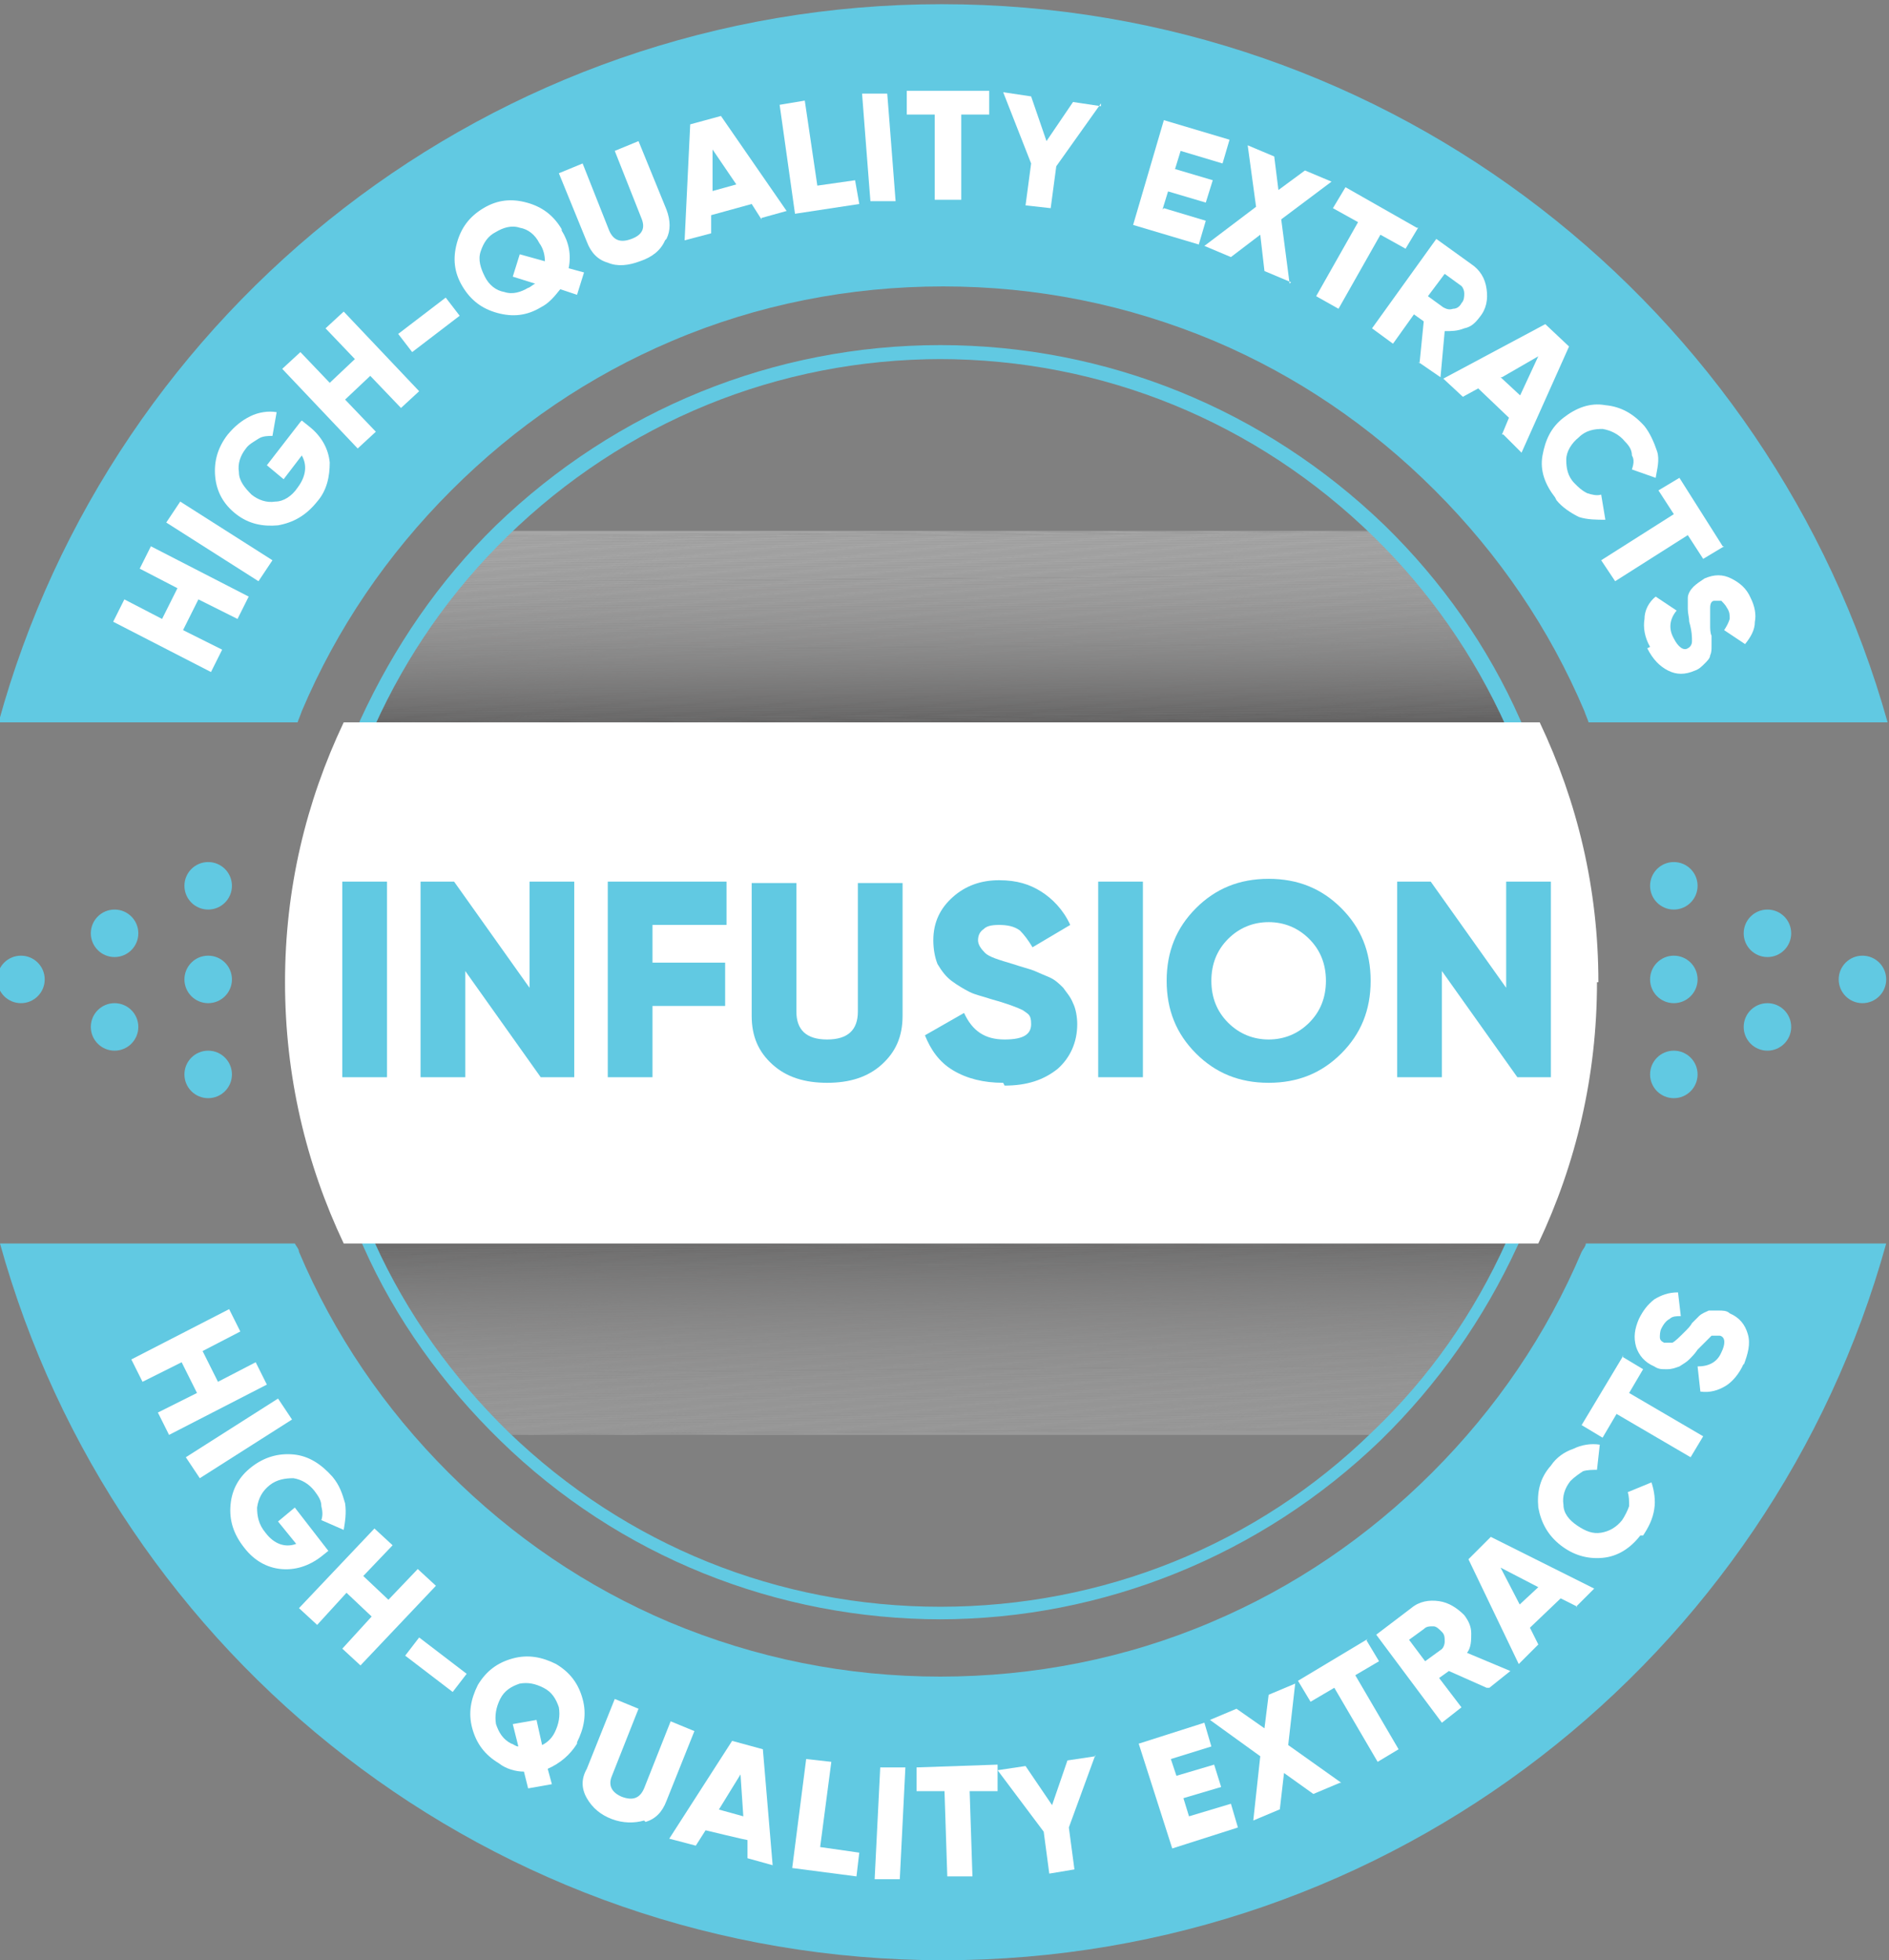 <svg xmlns="http://www.w3.org/2000/svg" xmlns:xlink="http://www.w3.org/1999/xlink" viewBox="0 0 135.2 140.3"><rect x="0" y="0" width="135.2" height="140.3" fill="#808080" stroke="none"/><defs><style>      .st0 {        fill: #363434;      }      .st1 {        fill: #afaeae;      }      .st2 {        fill: #716f6f;      }      .st3 {        fill: #706e6e;      }      .st4 {        fill: #d5d4d4;      }      .st5 {        fill: #dcdbdb;      }      .st6 {        fill: #9e9d9d;      }      .st7 {        fill: #e4e3e3;      }      .st8 {        fill: #b3b2b2;      }      .st9 {        fill: #545252;      }      .st10 {        fill: #c7c6c6;      }      .st11 {        fill: #dedddd;      }      .st12 {        fill: #221f1f;      }      .st13 {        fill: #2f2c2c;      }      .st14 {        fill: #dfdede;      }      .st15 {        fill: #595757;      }      .st16 {        fill: #bfbebe;      }      .st17 {        fill: #2a2727;      }      .st18 {        fill: #dad9d9;      }      .st19 {        fill: #cccbcb;      }      .st20 {        fill: #fcfcfc;      }      .st21 {        fill: #e1e0e0;      }      .st22 {        fill: #454242;      }      .st23 {        fill: #807e7e;      }      .st24 {        fill: #2b2929;      }      .st25 {        fill: #f6f6f6;      }      .st26 {        fill: #b1b0b0;      }      .st27 {        fill: #f3f2f2;      }      .st28 {        fill: #4f4d4d;      }      .st29 {        fill: #a3a2a2;      }      .st30 {        fill: #777575;      }      .st31 {        fill: #353232;      }      .st32 {        fill: #b7b6b6;      }      .st33 {        fill: #cac9c9;      }      .st34 {        fill: #bdbcbc;      }      .st35 {        fill: #696767;      }      .st36 {        fill: #fff;      }      .st37 {        fill: #a09e9e;      }      .st38 {        fill: #d6d5d5;      }      .st39 {        fill: #f0f0f0;      }      .st40 {        fill: #edecec;      }      .st41 {        fill: #919090;      }      .st42 {        fill: #aaa8a8;      }      .st43 {        fill: #7c7a7a;      }      .st44 {        fill: #383636;      }      .st45 {        fill: #8e8d8d;      }      .st46 {        fill: #e9e9e9;      }      .st47 {        opacity: .2;      }      .st47, .st48 {        mix-blend-mode: multiply;      }      .st49 {        fill: #7f7d7d;      }      .st50 {        fill: #a6a5a5;      }      .st51 {        fill: #535050;      }      .st52 {        fill: #d0cfcf;      }      .st53 {        fill: #4a4848;      }      .st54 {        fill: none;      }      .st55 {        fill: #b2b1b1;      }      .st56 {        fill: #cecdcd;      }      .st57 {        fill: #c4c3c3;      }      .st58 {        fill: #3e3b3b;      }      .st59 {        fill: #e2e2e2;      }      .st60 {        fill: #eae9e9;      }      .st61 {        fill: #e5e5e5;      }      .st62 {        fill: #61c9e2;      }      .st63 {        fill: #666464;      }      .st64 {        fill: #fbfbfb;      }      .st65 {        fill: #a8a7a7;      }      .st66 {        fill: #e0e0e0;      }      .st67 {        fill: #5e5c5c;      }      .st68 {        fill: #f9f9f9;      }      .st69 {        fill: #413f3f;      }      .st70 {        clip-path: url(#clippath-1);      }      .st71 {        fill: #f2f2f2;      }      .st72 {        fill: #5b5959;      }      .st73 {        fill: #929191;      }      .st74 {        fill: #c6c5c5;      }      .st75 {        fill: #3c3939;      }      .st76 {        fill: #a7a6a6;      }      .st77 {        fill: #999898;      }      .st78 {        fill: #434040;      }      .st79 {        fill: #e3e3e3;      }      .st80 {        fill: #514e4e;      }      .st81 {        fill: #bab9b9;      }      .st82 {        isolation: isolate;      }      .st83 {        fill: #d8d8d8;      }      .st84 {        fill: #636161;      }      .st85 {        fill: #737171;      }      .st86 {        fill: #cfcece;      }      .st87 {        fill: #c0bfbf;      }      .st88 {        fill: #333030;      }      .st89 {        fill: #4c4949;      }      .st90 {        fill: #878686;      }      .st91 {        fill: #f1f1f1;      }      .st92 {        fill: #979595;      }      .st93 {        fill: #a5a3a3;      }      .st94 {        fill: #d3d3d3;      }      .st95 {        fill: #bbbaba;      }      .st96 {        fill: #d1d0d0;      }      .st97 {        fill: #acabab;      }      .st98 {        fill: #797777;      }      .st99 {        fill: #858383;      }      .st100 {        fill: #989696;      }      .st101 {        fill: #3f3d3d;      }      .st102 {        fill: #312e2e;      }      .st103 {        fill: #ddd;      }      .st104 {        fill: #615f5f;      }      .st105 {        fill: #c9c8c8;      }      .st106 {        fill: #9d9c9c;      }      .st107 {        fill: #d7d6d6;      }      .st108 {        fill: #c8c7c7;      }      .st109 {        fill: #2d2a2a;      }      .st110 {        fill: #efefef;      }      .st111 {        fill: #898787;      }      .st112 {        fill: #686666;      }      .st113 {        fill: #dfdfdf;      }      .st114 {        fill: #eee;      }      .st115 {        fill: #868484;      }      .st116 {        fill: #828080;      }      .st117 {        fill: #656363;      }      .st118 {        fill: #cbcaca;      }      .st119 {        fill: #b6b5b5;      }      .st120 {        fill: #585555;      }      .st121 {        fill: #f2f1f1;      }      .st122 {        fill: #b5b4b4;      }      .st123 {        fill: #5d5a5a;      }      .st124 {        fill: #c3c2c2;      }      .st125 {        fill: #b4b3b3;      }      .st126 {        fill: #ebebeb;      }      .st127 {        fill: #f1f0f0;      }      .st128 {        fill: #7d7c7c;      }      .st129 {        fill: #6b6969;      }      .st130 {        fill: #bcbbbb;      }      .st131 {        fill: #f4f4f4;      }      .st132 {        fill: #605e5e;      }      .st133 {        fill: #3a3737;      }      .st134 {        fill: #565454;      }      .st135 {        fill: #747272;      }      .st136 {        fill: #6e6c6c;      }      .st137 {        fill: #bebdbd;      }      .st138 {        fill: #4d4b4b;      }      .st139 {        fill: #f5f5f5;      }      .st140 {        fill: #242121;      }      .st141 {        fill: #aeadad;      }      .st142 {        fill: #908e8e;      }      .st143 {        fill: #cdcccc;      }      .st144 {        fill: #abaaaa;      }      .st145 {        fill: #959494;      }      .st146 {        fill: #dcdcdc;      }      .st147 {        fill: #e6e5e5;      }      .st148 {        fill: #e8e7e7;      }      .st149 {        fill: #474444;      }      .st150 {        fill: #e4e4e4;      }      .st151 {        fill: #6d6b6b;      }      .st152 {        fill: #ececec;      }      .st153 {        fill: #949292;      }      .st154 {        fill: #8a8989;      }      .st155 {        fill: #7a7979;      }      .st156 {        fill: #fefefe;      }      .st157 {        fill: #e7e7e7;      }      .st158 {        fill: #ededed;      }      .st159 {        fill: #d4d4d4;      }      .st160 {        fill: #9c9a9a;      }      .st161 {        fill: #fafafa;      }      .st162 {        fill: #d2d2d2;      }      .st163 {        fill: #484646;      }      .st164 {        fill: #eaeaea;      }      .st165 {        fill: #f8f8f8;      }      .st166 {        fill: #b9b8b8;      }      .st167 {        fill: #262323;      }      .st48 {        opacity: .3;      }      .st168 {        fill: #c2c1c1;      }      .st169 {        fill: #e2e1e1;      }      .st170 {        fill: #ecebeb;      }      .st171 {        fill: #9a9999;      }      .st172 {        fill: #d1d1d1;      }      .st173 {        fill: #adacac;      }      .st174 {        fill: #dbdada;      }      .st175 {        fill: #8d8b8b;      }      .st176 {        clip-path: url(#clippath);      }      .st177 {        fill: #d8d7d7;      }      .st178 {        fill: #c1c0c0;      }      .st179 {        fill: #d9d9d9;      }      .st180 {        fill: #282525;      }      .st181 {        fill: #a2a1a1;      }      .st182 {        fill: #f7f7f7;      }      .st183 {        fill: #767474;      }      .st184 {        fill: #a1a0a0;      }      .st185 {        fill: #8c8a8a;      }      .st186 {        fill: #c5c4c4;      }      .st187 {        fill: #fdfdfd;      }      .st188 {        fill: #f3f3f3;      }      .st189 {        fill: #e8e8e8;      }      .st190 {        fill: #e6e6e6;      }      .st191 {        fill: #838181;      }    </style><clipPath id="clippath"><path class="st54" d="M108.5,89c-2.3,5.2-5.6,9.8-9.6,13.7h-62.7c-4-3.9-7.4-8.5-9.7-13.7h82.1Z"></path></clipPath><clipPath id="clippath-1"><path class="st54" d="M108.5,51.7H26.4c2.3-5.2,5.6-9.8,9.6-13.7h62.9c4,3.9,7.3,8.6,9.6,13.7Z"></path></clipPath></defs><g class="st82"><g id="Layer_1"><circle class="st62" cx="133.3" cy="70.1" r="1.7"></circle><circle class="st62" cx="126.5" cy="66.8" r="1.7"></circle><circle class="st62" cx="126.5" cy="73.5" r="1.7"></circle><circle class="st62" cx="119.8" cy="76.9" r="1.7"></circle><circle class="st62" cx="119.8" cy="70.1" r="1.7"></circle><circle class="st62" cx="119.8" cy="63.4" r="1.7"></circle><circle class="st62" cx="1.5" cy="70.1" r="1.7"></circle><circle class="st62" cx="8.2" cy="73.5" r="1.7"></circle><circle class="st62" cx="8.2" cy="66.8" r="1.7"></circle><circle class="st62" cx="14.9" cy="63.4" r="1.7"></circle><circle class="st62" cx="14.9" cy="70.1" r="1.7"></circle><circle class="st62" cx="14.9" cy="76.9" r="1.7"></circle><g class="st47"><g class="st176"><polygon class="st12" points="64.6 89 26.4 89.3 26.4 89 64.6 89"></polygon><polygon class="st12" points="71.7 89 26.4 89.4 26.4 89.3 64.6 89 71.7 89"></polygon><polygon class="st140" points="78.8 89 26.4 89.5 26.4 89.4 71.7 89 78.8 89"></polygon><polygon class="st167" points="85.9 89 26.4 89.5 26.4 89.5 78.8 89 85.9 89"></polygon><polygon class="st180" points="93.1 89 26.4 89.6 26.4 89.5 85.9 89 93.1 89"></polygon><polygon class="st17" points="100.2 89 26.4 89.6 26.4 89.6 93.1 89 100.2 89"></polygon><polygon class="st24" points="107.3 89 26.4 89.7 26.4 89.6 100.2 89 107.3 89"></polygon><polygon class="st109" points="108.5 89.1 26.4 89.8 26.4 89.7 107.3 89 108.5 89 108.5 89.1"></polygon><polygon class="st13" points="108.5 89.1 26.4 89.8 26.4 89.8 108.5 89.1 108.5 89.1"></polygon><polygon class="st102" points="108.5 89.2 26.4 89.9 26.4 89.8 108.5 89.1 108.5 89.2"></polygon><polygon class="st88" points="108.5 89.2 26.4 89.9 26.4 89.9 108.5 89.2 108.5 89.2"></polygon><polygon class="st31" points="108.5 89.3 26.4 90 26.4 89.9 108.5 89.2 108.5 89.3"></polygon><polygon class="st0" points="108.5 89.4 26.4 90.1 26.4 90 108.5 89.3 108.5 89.4"></polygon><polygon class="st44" points="108.5 89.4 26.4 90.1 26.4 90.1 108.5 89.4 108.5 89.4"></polygon><polygon class="st133" points="108.5 89.5 26.4 90.2 26.4 90.1 108.5 89.4 108.5 89.5"></polygon><polygon class="st75" points="108.5 89.5 26.4 90.2 26.4 90.2 108.5 89.5 108.5 89.5"></polygon><polygon class="st58" points="108.5 89.6 26.4 90.3 26.4 90.2 108.5 89.5 108.5 89.6"></polygon><polygon class="st101" points="108.5 89.7 26.4 90.4 26.4 90.3 108.5 89.6 108.5 89.7"></polygon><polygon class="st69" points="108.5 89.7 26.4 90.4 26.4 90.4 108.5 89.7 108.5 89.7"></polygon><polygon class="st78" points="108.5 89.8 26.4 90.5 26.4 90.4 108.5 89.7 108.5 89.8"></polygon><polygon class="st22" points="108.5 89.8 26.4 90.5 26.4 90.5 108.5 89.8 108.5 89.8"></polygon><polygon class="st149" points="108.5 89.9 26.4 90.6 26.4 90.5 108.5 89.8 108.5 89.9"></polygon><polygon class="st163" points="108.5 90 26.4 90.7 26.4 90.6 108.5 89.9 108.5 90"></polygon><polygon class="st53" points="108.5 90 26.4 90.7 26.4 90.7 108.5 90 108.5 90"></polygon><polygon class="st89" points="108.5 90.1 26.4 90.8 26.4 90.7 108.5 90 108.5 90.1"></polygon><polygon class="st138" points="108.5 90.2 26.4 90.8 26.4 90.8 108.5 90.1 108.5 90.2"></polygon><polygon class="st28" points="108.5 90.2 26.4 90.9 26.4 90.8 108.5 90.2 108.5 90.2"></polygon><polygon class="st80" points="108.5 90.3 26.4 91 26.4 90.9 108.5 90.2 108.5 90.3"></polygon><polygon class="st51" points="108.5 90.3 26.4 91 26.4 91 108.5 90.3 108.5 90.3"></polygon><polygon class="st9" points="108.5 90.4 26.4 91.1 26.4 91 108.5 90.3 108.5 90.4"></polygon><polygon class="st134" points="108.5 90.5 26.4 91.2 26.4 91.1 108.5 90.4 108.5 90.5"></polygon><polygon class="st120" points="108.5 90.5 26.4 91.2 26.4 91.2 108.5 90.5 108.5 90.5"></polygon><polygon class="st15" points="108.5 90.6 26.4 91.3 26.4 91.2 108.5 90.5 108.5 90.6"></polygon><polygon class="st72" points="108.5 90.6 26.4 91.3 26.4 91.3 108.5 90.6 108.5 90.6"></polygon><polygon class="st123" points="108.5 90.7 26.4 91.4 26.4 91.3 108.5 90.6 108.5 90.7"></polygon><polygon class="st67" points="108.5 90.8 26.4 91.5 26.4 91.4 108.5 90.7 108.5 90.8"></polygon><polygon class="st132" points="108.5 90.8 26.4 91.5 26.4 91.5 108.5 90.8 108.5 90.8"></polygon><polygon class="st104" points="108.5 90.9 26.4 91.6 26.4 91.5 108.5 90.8 108.5 90.9"></polygon><polygon class="st84" points="108.5 90.9 26.4 91.6 26.4 91.6 108.5 90.9 108.5 90.9"></polygon><polygon class="st117" points="108.5 91 26.4 91.7 26.4 91.6 108.5 90.9 108.5 91"></polygon><polygon class="st63" points="108.5 91.1 26.4 91.8 26.4 91.7 108.5 91 108.5 91.1"></polygon><polygon class="st112" points="108.5 91.1 26.4 91.8 26.4 91.8 108.5 91.1 108.5 91.1"></polygon><polygon class="st35" points="108.5 91.2 26.4 91.9 26.4 91.8 108.5 91.1 108.5 91.2"></polygon><polygon class="st129" points="108.5 91.2 26.4 91.9 26.4 91.9 108.5 91.2 108.5 91.2"></polygon><polygon class="st151" points="108.5 91.3 26.4 92 26.4 91.9 108.5 91.2 108.5 91.3"></polygon><polygon class="st136" points="108.5 91.4 26.4 92.1 26.4 92 108.5 91.3 108.5 91.4"></polygon><polygon class="st3" points="108.5 91.4 26.4 92.1 26.4 92.1 108.5 91.4 108.5 91.4"></polygon><polygon class="st2" points="108.5 91.5 26.4 92.2 26.4 92.1 108.5 91.4 108.5 91.5"></polygon><polygon class="st85" points="108.5 91.5 26.4 92.2 26.4 92.2 108.5 91.5 108.5 91.5"></polygon><polygon class="st135" points="108.5 91.6 26.4 92.3 26.4 92.2 108.5 91.5 108.5 91.6"></polygon><polygon class="st183" points="108.5 91.7 26.4 92.4 26.4 92.3 108.5 91.6 108.5 91.7"></polygon><polygon class="st30" points="108.5 91.7 26.4 92.4 26.4 92.4 108.5 91.7 108.5 91.7"></polygon><polygon class="st98" points="108.5 91.8 26.4 92.5 26.4 92.4 108.5 91.7 108.5 91.8"></polygon><polygon class="st155" points="108.5 91.8 26.4 92.5 26.4 92.5 108.5 91.8 108.5 91.8"></polygon><polygon class="st43" points="108.5 91.9 26.4 92.6 26.4 92.5 108.5 91.8 108.5 91.9"></polygon><polygon class="st128" points="108.5 92 26.4 92.7 26.4 92.6 108.5 91.9 108.5 92"></polygon><polygon class="st49" points="108.5 92 26.4 92.7 26.4 92.7 108.5 92 108.5 92"></polygon><polygon class="st23" points="108.5 92.1 26.4 92.8 26.4 92.7 108.5 92 108.5 92.1"></polygon><polygon class="st116" points="108.5 92.1 26.4 92.8 26.4 92.8 108.5 92.1 108.5 92.1"></polygon><polygon class="st191" points="108.5 92.2 26.4 92.9 26.4 92.8 108.5 92.1 108.5 92.2"></polygon><polygon class="st99" points="108.5 92.3 26.4 93 26.4 92.9 108.5 92.2 108.5 92.3"></polygon><polygon class="st115" points="108.5 92.3 26.4 93 26.4 93 108.5 92.3 108.5 92.3"></polygon><polygon class="st90" points="108.5 92.4 26.4 93.1 26.4 93 108.5 92.3 108.5 92.4"></polygon><polygon class="st111" points="108.5 92.4 26.4 93.1 26.4 93.1 108.5 92.4 108.5 92.4"></polygon><polygon class="st154" points="108.5 92.5 26.4 93.2 26.4 93.1 108.5 92.4 108.5 92.5"></polygon><polygon class="st185" points="108.5 92.6 26.4 93.3 26.4 93.2 108.5 92.5 108.5 92.6"></polygon><polygon class="st175" points="108.5 92.6 26.4 93.3 26.4 93.3 108.5 92.6 108.5 92.6"></polygon><polygon class="st45" points="108.5 92.7 26.4 93.4 26.4 93.3 108.5 92.6 108.5 92.7"></polygon><polygon class="st142" points="108.5 92.8 26.4 93.4 26.4 93.4 108.5 92.7 108.5 92.8"></polygon><polygon class="st41" points="108.5 92.8 26.4 93.5 26.4 93.4 108.5 92.8 108.5 92.8"></polygon><polygon class="st73" points="108.5 92.9 26.4 93.6 26.4 93.5 108.5 92.8 108.5 92.9"></polygon><polygon class="st153" points="108.5 92.9 26.4 93.6 26.4 93.6 108.5 92.9 108.5 92.9"></polygon><polygon class="st145" points="108.5 93 26.4 93.7 26.4 93.6 108.5 92.9 108.5 93"></polygon><polygon class="st92" points="108.5 93.1 26.4 93.8 26.4 93.7 108.5 93 108.5 93.1"></polygon><polygon class="st100" points="108.5 93.1 26.4 93.8 26.4 93.8 108.5 93.1 108.5 93.1"></polygon><polygon class="st77" points="108.5 93.2 26.4 93.9 26.4 93.8 108.5 93.1 108.5 93.2"></polygon><polygon class="st171" points="108.5 93.2 26.4 93.9 26.4 93.9 108.5 93.2 108.5 93.2"></polygon><polygon class="st160" points="108.5 93.3 26.4 94 26.4 93.9 108.5 93.2 108.5 93.3"></polygon><polygon class="st106" points="108.5 93.4 26.4 94.1 26.4 94 108.5 93.3 108.5 93.4"></polygon><polygon class="st6" points="108.5 93.4 26.4 94.1 26.4 94.1 108.5 93.4 108.5 93.4"></polygon><polygon class="st37" points="108.5 93.5 26.4 94.2 26.4 94.1 108.5 93.4 108.5 93.5"></polygon><polygon class="st184" points="108.5 93.5 26.4 94.2 26.4 94.2 108.5 93.5 108.5 93.5"></polygon><polygon class="st181" points="108.5 93.6 26.4 94.3 26.4 94.2 108.5 93.5 108.5 93.6"></polygon><polygon class="st29" points="108.5 93.7 26.4 94.4 26.4 94.3 108.5 93.6 108.5 93.7"></polygon><polygon class="st93" points="108.5 93.7 26.4 94.4 26.4 94.4 108.5 93.7 108.5 93.7"></polygon><polygon class="st50" points="108.5 93.8 26.4 94.5 26.4 94.4 108.5 93.7 108.5 93.8"></polygon><polygon class="st76" points="108.5 93.8 26.4 94.5 26.4 94.5 108.5 93.8 108.5 93.8"></polygon><polygon class="st65" points="108.5 93.9 26.4 94.6 26.4 94.5 108.5 93.8 108.5 93.9"></polygon><polygon class="st42" points="108.5 94 26.4 94.7 26.4 94.6 108.5 93.9 108.5 94"></polygon><polygon class="st144" points="108.5 94 26.4 94.7 26.4 94.7 108.5 94 108.5 94"></polygon><polygon class="st97" points="108.5 94.1 26.4 94.8 26.4 94.7 108.5 94 108.5 94.1"></polygon><polygon class="st173" points="108.5 94.1 26.4 94.8 26.4 94.8 108.5 94.1 108.5 94.1"></polygon><polygon class="st141" points="108.5 94.2 26.4 94.9 26.4 94.8 108.5 94.1 108.5 94.2"></polygon><polygon class="st1" points="108.5 94.3 26.4 95 26.4 94.9 108.5 94.2 108.5 94.3"></polygon><polygon class="st26" points="108.5 94.3 26.4 95 26.4 95 108.5 94.3 108.5 94.3"></polygon><polygon class="st55" points="108.5 94.4 26.4 95.1 26.4 95 108.5 94.3 108.5 94.4"></polygon><polygon class="st8" points="108.5 94.4 26.4 95.1 26.4 95.1 108.5 94.4 108.5 94.4"></polygon><polygon class="st125" points="108.5 94.5 26.4 95.2 26.4 95.1 108.5 94.4 108.5 94.5"></polygon><polygon class="st122" points="108.5 94.6 26.4 95.3 26.4 95.2 108.5 94.5 108.5 94.6"></polygon><polygon class="st119" points="108.5 94.6 26.4 95.3 26.4 95.3 108.5 94.6 108.5 94.6"></polygon><polygon class="st32" points="108.5 94.7 26.4 95.4 26.4 95.3 108.5 94.6 108.5 94.7"></polygon><polygon class="st166" points="108.5 94.7 26.4 95.4 26.4 95.4 108.5 94.7 108.5 94.7"></polygon><polygon class="st81" points="108.5 94.8 26.4 95.5 26.4 95.4 108.5 94.7 108.5 94.8"></polygon><polygon class="st95" points="108.5 94.9 26.4 95.6 26.4 95.5 108.5 94.8 108.5 94.9"></polygon><polygon class="st130" points="108.5 94.9 26.4 95.6 26.4 95.6 108.5 94.9 108.5 94.9"></polygon><polygon class="st34" points="108.5 95 26.4 95.7 26.4 95.6 108.5 94.9 108.5 95"></polygon><polygon class="st137" points="108.5 95 26.4 95.7 26.4 95.7 108.5 95 108.5 95"></polygon><polygon class="st16" points="108.5 95.1 26.4 95.8 26.4 95.7 108.5 95 108.5 95.1"></polygon><polygon class="st87" points="108.5 95.2 26.4 95.9 26.4 95.8 108.5 95.1 108.5 95.2"></polygon><polygon class="st178" points="108.5 95.2 26.4 95.9 26.4 95.9 108.5 95.2 108.5 95.2"></polygon><polygon class="st168" points="108.5 95.3 26.4 96 26.4 95.9 108.5 95.2 108.5 95.3"></polygon><polygon class="st124" points="108.5 95.4 26.4 96.1 26.4 96 108.5 95.3 108.5 95.4"></polygon><polygon class="st57" points="108.5 95.4 26.4 96.1 26.4 96.1 108.5 95.4 108.5 95.4"></polygon><polygon class="st186" points="108.5 95.5 26.4 96.2 26.4 96.1 108.5 95.4 108.5 95.5"></polygon><polygon class="st74" points="108.5 95.5 26.4 96.2 26.4 96.2 108.5 95.5 108.5 95.5"></polygon><polygon class="st10" points="108.5 95.6 26.4 96.3 26.4 96.2 108.5 95.5 108.5 95.6"></polygon><polygon class="st108" points="108.5 95.7 26.4 96.4 26.4 96.3 108.5 95.6 108.5 95.7"></polygon><polygon class="st105" points="108.5 95.7 26.4 96.4 26.4 96.4 108.5 95.7 108.5 95.7"></polygon><polygon class="st33" points="108.5 95.8 26.4 96.5 26.4 96.4 108.5 95.7 108.5 95.8"></polygon><polygon class="st118" points="108.5 95.8 26.4 96.5 26.4 96.5 108.5 95.8 108.5 95.8"></polygon><polygon class="st19" points="108.5 95.9 26.4 96.6 26.4 96.5 108.5 95.8 108.5 95.9"></polygon><polygon class="st143" points="108.5 96 26.4 96.7 26.4 96.6 108.5 95.9 108.5 96"></polygon><polygon class="st56" points="108.5 96 26.4 96.7 26.4 96.7 108.5 96 108.5 96"></polygon><polygon class="st86" points="108.5 96.1 26.4 96.8 26.4 96.7 108.5 96 108.5 96.1"></polygon><polygon class="st52" points="108.5 96.1 26.4 96.8 26.4 96.8 108.5 96.1 108.5 96.1"></polygon><polygon class="st96" points="108.5 96.2 26.4 96.9 26.4 96.8 108.5 96.1 108.5 96.2"></polygon><polygon class="st172" points="108.5 96.3 26.4 97 26.4 96.9 108.5 96.2 108.5 96.3"></polygon><polygon class="st162" points="108.5 96.3 26.4 97 26.4 97 108.5 96.3 108.5 96.3"></polygon><polygon class="st94" points="108.5 96.4 26.4 97.1 26.4 97 108.5 96.3 108.5 96.4"></polygon><polygon class="st159" points="108.5 96.4 26.4 97.1 26.4 97.1 108.5 96.4 108.5 96.4"></polygon><polygon class="st4" points="108.5 96.5 26.4 97.2 26.4 97.1 108.5 96.4 108.5 96.5"></polygon><polygon class="st38" points="108.5 96.6 26.4 97.3 26.4 97.2 108.5 96.5 108.5 96.6"></polygon><polygon class="st107" points="108.5 96.6 26.4 97.3 26.4 97.3 108.5 96.6 108.5 96.6"></polygon><polygon class="st177" points="108.5 96.7 26.4 97.4 26.4 97.3 108.5 96.6 108.5 96.7"></polygon><polygon class="st83" points="108.5 96.7 26.4 97.4 26.4 97.4 108.5 96.7 108.5 96.7"></polygon><polygon class="st179" points="108.5 96.8 26.4 97.5 26.4 97.4 108.5 96.7 108.5 96.8"></polygon><polygon class="st18" points="108.5 96.9 26.4 97.6 26.4 97.5 108.5 96.8 108.5 96.9"></polygon><polygon class="st174" points="108.5 96.9 26.4 97.6 26.4 97.6 108.5 96.9 108.5 96.9"></polygon><polygon class="st5" points="108.5 97 26.4 97.7 26.4 97.6 108.5 96.9 108.5 97"></polygon><polygon class="st146" points="108.5 97 26.4 97.7 26.4 97.7 108.5 97 108.5 97"></polygon><polygon class="st103" points="108.5 97.1 26.4 97.8 26.4 97.7 108.5 97 108.5 97.1"></polygon><polygon class="st11" points="108.5 97.2 26.4 97.9 26.4 97.8 108.5 97.1 108.5 97.2"></polygon><polygon class="st14" points="108.5 97.2 26.4 97.9 26.4 97.9 108.5 97.2 108.5 97.2"></polygon><polygon class="st113" points="108.5 97.3 26.4 98 26.4 97.9 108.5 97.2 108.5 97.3"></polygon><polygon class="st66" points="108.5 97.3 26.4 98 26.4 98 108.5 97.3 108.5 97.3"></polygon><polygon class="st21" points="108.5 97.4 26.4 98.1 26.4 98 108.5 97.3 108.5 97.4"></polygon><polygon class="st169" points="108.5 97.5 26.4 98.2 26.4 98.1 108.5 97.4 108.5 97.5"></polygon><polygon class="st59" points="108.5 97.5 26.4 98.2 26.4 98.2 108.5 97.5 108.5 97.5"></polygon><polygon class="st79" points="108.5 97.6 26.4 98.3 26.4 98.2 108.5 97.5 108.5 97.6"></polygon><polygon class="st7" points="108.5 97.7 26.4 98.3 26.4 98.3 108.5 97.6 108.5 97.7"></polygon><polygon class="st150" points="108.5 97.7 26.4 98.4 26.4 98.3 108.5 97.7 108.5 97.7"></polygon><polygon class="st61" points="108.5 97.8 26.4 98.5 26.4 98.4 108.5 97.7 108.5 97.8"></polygon><polygon class="st147" points="108.5 97.8 26.4 98.5 26.4 98.5 108.5 97.8 108.5 97.8"></polygon><polygon class="st190" points="108.5 97.9 26.4 98.6 26.4 98.5 108.5 97.8 108.5 97.9"></polygon><polygon class="st157" points="108.5 98 26.4 98.7 26.4 98.6 108.5 97.9 108.5 98"></polygon><polygon class="st148" points="108.5 98 26.4 98.7 26.4 98.7 108.5 98 108.5 98"></polygon><polygon class="st189" points="108.5 98.1 26.4 98.8 26.4 98.7 108.5 98 108.5 98.1"></polygon><polygon class="st46" points="108.5 98.1 26.4 98.8 26.4 98.8 108.5 98.1 108.5 98.1"></polygon><polygon class="st60" points="108.5 98.2 26.4 98.9 26.4 98.8 108.5 98.1 108.5 98.2"></polygon><polygon class="st164" points="108.5 98.3 26.4 99 26.4 98.9 108.5 98.2 108.5 98.3"></polygon><polygon class="st126" points="108.5 98.3 26.4 99 26.4 99 108.5 98.3 108.5 98.3"></polygon><polygon class="st170" points="108.5 98.4 26.4 99.1 26.4 99 108.5 98.3 108.5 98.4"></polygon><polygon class="st152" points="108.5 98.4 26.4 99.1 26.4 99.1 108.5 98.4 108.5 98.4"></polygon><polygon class="st40" points="108.5 98.5 26.4 99.2 26.4 99.1 108.5 98.4 108.5 98.5"></polygon><polygon class="st158" points="108.5 98.6 26.4 99.3 26.4 99.2 108.5 98.5 108.5 98.6"></polygon><polygon class="st114" points="108.5 98.6 26.4 99.3 26.4 99.3 108.5 98.6 108.5 98.6"></polygon><polygon class="st114" points="108.5 98.7 26.4 99.4 26.4 99.3 108.5 98.6 108.5 98.7"></polygon><polygon class="st110" points="108.5 98.7 26.4 99.4 26.4 99.4 108.5 98.7 108.5 98.7"></polygon><polygon class="st110" points="108.5 98.8 26.4 99.5 26.4 99.4 108.5 98.7 108.5 98.8"></polygon><polygon class="st39" points="108.5 98.9 26.4 99.6 26.4 99.5 108.5 98.8 108.5 98.9"></polygon><polygon class="st127" points="108.5 98.9 26.4 99.6 26.4 99.6 108.5 98.9 108.5 98.9"></polygon><polygon class="st91" points="108.5 99 26.4 99.7 26.4 99.6 108.5 98.9 108.5 99"></polygon><polygon class="st121" points="108.5 99 26.4 99.7 26.4 99.7 108.5 99 108.5 99"></polygon><polygon class="st71" points="108.5 99.1 26.4 99.8 26.4 99.7 108.5 99 108.5 99.1"></polygon><polygon class="st27" points="108.5 99.2 26.4 99.9 26.4 99.8 108.5 99.1 108.5 99.2"></polygon><polygon class="st188" points="108.5 99.2 26.4 99.9 26.4 99.9 108.5 99.2 108.5 99.2"></polygon><polygon class="st188" points="108.5 99.3 26.4 100 26.4 99.9 108.5 99.2 108.5 99.3"></polygon><polygon class="st131" points="108.5 99.3 26.4 100 26.4 100 108.5 99.3 108.5 99.3"></polygon><polygon class="st131" points="108.5 99.4 26.4 100.1 26.4 100 108.5 99.3 108.5 99.4"></polygon><polygon class="st139" points="108.5 99.5 26.4 100.2 26.4 100.1 108.5 99.4 108.5 99.5"></polygon><polygon class="st139" points="108.5 99.5 26.4 100.2 26.4 100.2 108.5 99.5 108.5 99.5"></polygon><polygon class="st25" points="108.5 99.6 26.4 100.3 26.4 100.2 108.5 99.5 108.5 99.6"></polygon><polygon class="st25" points="108.5 99.6 26.4 100.3 26.4 100.3 108.5 99.6 108.5 99.6"></polygon><polygon class="st25" points="108.5 99.7 26.4 100.4 26.4 100.3 108.5 99.6 108.5 99.7"></polygon><polygon class="st182" points="108.5 99.8 26.4 100.5 26.4 100.4 108.5 99.7 108.5 99.8"></polygon><polygon class="st182" points="108.5 99.8 26.4 100.5 26.4 100.5 108.5 99.8 108.5 99.8"></polygon><polygon class="st165" points="108.5 99.9 26.4 100.6 26.4 100.5 108.5 99.8 108.5 99.9"></polygon><polygon class="st165" points="108.5 99.9 26.4 100.6 26.4 100.6 108.5 99.9 108.5 99.9"></polygon><polygon class="st165" points="108.5 100 26.4 100.7 26.4 100.6 108.5 99.9 108.5 100"></polygon><polygon class="st68" points="108.5 100.1 26.4 100.8 26.4 100.7 108.5 100 108.5 100.1"></polygon><polygon class="st68" points="108.5 100.1 26.4 100.8 26.4 100.8 108.5 100.1 108.5 100.1"></polygon><polygon class="st68" points="108.5 100.2 26.4 100.9 26.4 100.8 108.5 100.1 108.5 100.2"></polygon><polygon class="st161" points="108.5 100.3 26.4 101 26.4 100.9 108.5 100.2 108.5 100.3"></polygon><polygon class="st161" points="108.5 100.3 26.4 101 26.4 101 108.5 100.3 108.5 100.3"></polygon><polygon class="st161" points="108.5 100.4 26.4 101.1 26.4 101 108.5 100.3 108.5 100.4"></polygon><polygon class="st64" points="108.5 100.4 26.4 101.1 26.4 101.1 108.5 100.4 108.5 100.4"></polygon><polygon class="st64" points="108.5 100.5 26.4 101.2 26.4 101.1 108.5 100.4 108.5 100.5"></polygon><polygon class="st64" points="108.5 100.6 26.4 101.3 26.4 101.2 108.5 100.5 108.5 100.6"></polygon><polygon class="st64" points="108.5 100.6 26.4 101.3 26.4 101.3 108.5 100.6 108.5 100.6"></polygon><polygon class="st20" points="108.5 100.7 26.4 101.4 26.4 101.3 108.5 100.6 108.5 100.7"></polygon><polygon class="st20" points="108.5 100.7 26.4 101.4 26.4 101.4 108.5 100.7 108.5 100.7"></polygon><polygon class="st20" points="108.5 100.8 26.4 101.5 26.4 101.4 108.5 100.7 108.5 100.8"></polygon><polygon class="st20" points="108.5 100.9 26.4 101.6 26.4 101.5 108.5 100.8 108.5 100.9"></polygon><polygon class="st187" points="108.5 100.9 26.4 101.6 26.4 101.6 108.5 100.9 108.5 100.9"></polygon><polygon class="st187" points="108.5 101 26.4 101.7 26.4 101.6 108.5 100.9 108.5 101"></polygon><polygon class="st187" points="108.5 101 26.4 101.7 26.4 101.7 108.5 101 108.5 101"></polygon><polygon class="st187" points="108.5 101.1 26.4 101.8 26.4 101.7 108.5 101 108.5 101.1"></polygon><polygon class="st187" points="108.5 101.2 26.4 101.9 26.4 101.8 108.5 101.1 108.5 101.2"></polygon><polygon class="st156" points="108.5 101.2 26.4 101.9 26.4 101.9 108.5 101.2 108.5 101.2"></polygon><polygon class="st156" points="108.5 101.3 26.4 102 26.4 101.9 108.5 101.2 108.5 101.3"></polygon><polygon class="st156" points="108.5 101.3 26.4 102 26.4 102 108.5 101.3 108.5 101.3"></polygon><polygon class="st156" points="108.5 101.4 26.4 102.1 26.4 102 108.5 101.3 108.5 101.4"></polygon><polygon class="st156" points="108.5 101.5 26.4 102.2 26.4 102.1 108.5 101.4 108.5 101.5"></polygon><polygon class="st156" points="108.5 101.5 26.4 102.2 26.4 102.2 108.5 101.5 108.5 101.5"></polygon><polygon class="st156" points="108.5 101.6 26.4 102.3 26.4 102.2 108.5 101.5 108.5 101.6"></polygon><polygon class="st36" points="108.5 101.6 26.4 102.3 26.4 102.3 108.5 101.6 108.5 101.6"></polygon><polygon class="st36" points="108.5 101.7 26.4 102.4 26.4 102.3 108.5 101.6 108.5 101.7"></polygon><polygon class="st36" points="108.5 101.8 26.4 102.5 26.4 102.4 108.5 101.7 108.5 101.8"></polygon><polygon class="st36" points="108.5 101.8 26.4 102.5 26.4 102.5 108.5 101.8 108.5 101.8"></polygon><polygon class="st36" points="108.5 101.9 26.4 102.6 26.4 102.5 108.5 101.8 108.5 101.9"></polygon><polygon class="st36" points="108.5 101.9 26.4 102.6 26.4 102.6 108.5 101.9 108.5 101.9"></polygon><polygon class="st36" points="108.5 102 26.4 102.7 26.4 102.6 108.5 101.9 108.5 102"></polygon><polygon class="st36" points="108.5 102.1 30.7 102.7 26.4 102.7 26.4 102.7 108.5 102 108.5 102.1"></polygon><polygon class="st36" points="108.5 102.1 37.8 102.7 30.7 102.7 108.5 102.1 108.5 102.1"></polygon><polygon class="st36" points="108.5 102.2 44.9 102.7 37.8 102.7 108.5 102.1 108.5 102.2"></polygon><polygon class="st36" points="44.9 102.7 108.5 102.2 108.5 102.7 44.9 102.7"></polygon></g></g><g class="st48"><g class="st70"><polygon class="st36" points="74.2 38 26.4 38.4 26.4 38 74.2 38"></polygon><polygon class="st36" points="81.3 38 26.4 38.5 26.4 38.4 74.2 38 81.3 38"></polygon><polygon class="st36" points="88.4 38 26.4 38.5 26.4 38.5 81.3 38 88.4 38"></polygon><polygon class="st36" points="95.5 38 26.4 38.6 26.4 38.5 88.4 38 95.5 38"></polygon><polygon class="st36" points="102.6 38 26.4 38.7 26.4 38.6 95.5 38 102.6 38"></polygon><polygon class="st36" points="108.5 38 26.4 38.7 26.4 38.7 102.6 38 108.5 38 108.5 38"></polygon><polygon class="st36" points="108.5 38.1 26.4 38.8 26.4 38.7 108.5 38 108.5 38.1"></polygon><polygon class="st36" points="108.5 38.1 26.4 38.8 26.4 38.8 108.5 38.1 108.5 38.1"></polygon><polygon class="st36" points="108.5 38.2 26.4 38.9 26.4 38.8 108.5 38.1 108.5 38.2"></polygon><polygon class="st36" points="108.5 38.3 26.4 39 26.4 38.9 108.5 38.2 108.5 38.3"></polygon><polygon class="st36" points="108.5 38.3 26.4 39 26.4 39 108.5 38.3 108.5 38.3"></polygon><polygon class="st156" points="108.5 38.4 26.4 39.1 26.4 39 108.5 38.3 108.5 38.4"></polygon><polygon class="st156" points="108.5 38.4 26.4 39.1 26.4 39.1 108.5 38.4 108.5 38.4"></polygon><polygon class="st156" points="108.5 38.5 26.4 39.2 26.4 39.1 108.5 38.4 108.5 38.5"></polygon><polygon class="st156" points="108.5 38.6 26.4 39.3 26.4 39.2 108.5 38.5 108.5 38.6"></polygon><polygon class="st156" points="108.5 38.6 26.4 39.3 26.4 39.3 108.5 38.6 108.5 38.6"></polygon><polygon class="st156" points="108.5 38.7 26.4 39.4 26.4 39.3 108.5 38.6 108.5 38.7"></polygon><polygon class="st156" points="108.5 38.8 26.4 39.5 26.4 39.4 108.5 38.7 108.5 38.8"></polygon><polygon class="st187" points="108.5 38.8 26.4 39.5 26.4 39.5 108.5 38.8 108.5 38.8"></polygon><polygon class="st187" points="108.5 38.9 26.4 39.6 26.4 39.5 108.5 38.8 108.5 38.9"></polygon><polygon class="st187" points="108.5 38.9 26.4 39.6 26.4 39.6 108.5 38.9 108.5 38.9"></polygon><polygon class="st187" points="108.5 39 26.4 39.7 26.4 39.6 108.5 38.9 108.5 39"></polygon><polygon class="st187" points="108.5 39.1 26.4 39.8 26.4 39.7 108.5 39 108.5 39.1"></polygon><polygon class="st20" points="108.5 39.1 26.4 39.8 26.4 39.8 108.5 39.1 108.5 39.1"></polygon><polygon class="st20" points="108.5 39.2 26.4 39.9 26.4 39.8 108.5 39.1 108.5 39.2"></polygon><polygon class="st20" points="108.5 39.2 26.4 39.9 26.4 39.9 108.5 39.2 108.5 39.2"></polygon><polygon class="st20" points="108.5 39.3 26.4 40 26.4 39.9 108.5 39.2 108.5 39.3"></polygon><polygon class="st64" points="108.5 39.4 26.4 40.1 26.4 40 108.5 39.3 108.5 39.4"></polygon><polygon class="st64" points="108.5 39.4 26.4 40.1 26.4 40.1 108.5 39.4 108.5 39.4"></polygon><polygon class="st64" points="108.5 39.5 26.4 40.2 26.4 40.1 108.5 39.4 108.5 39.5"></polygon><polygon class="st64" points="108.5 39.5 26.4 40.2 26.4 40.2 108.5 39.5 108.5 39.5"></polygon><polygon class="st161" points="108.5 39.6 26.4 40.3 26.4 40.2 108.5 39.5 108.5 39.6"></polygon><polygon class="st161" points="108.5 39.7 26.4 40.4 26.4 40.3 108.5 39.6 108.5 39.7"></polygon><polygon class="st161" points="108.5 39.7 26.4 40.4 26.4 40.4 108.5 39.7 108.5 39.7"></polygon><polygon class="st68" points="108.5 39.8 26.4 40.5 26.4 40.4 108.5 39.7 108.5 39.8"></polygon><polygon class="st68" points="108.5 39.8 26.4 40.5 26.4 40.5 108.5 39.8 108.5 39.8"></polygon><polygon class="st68" points="108.5 39.9 26.4 40.6 26.4 40.5 108.5 39.8 108.5 39.9"></polygon><polygon class="st165" points="108.5 40 26.4 40.7 26.4 40.6 108.5 39.9 108.5 40"></polygon><polygon class="st165" points="108.5 40 26.4 40.7 26.4 40.7 108.5 40 108.5 40"></polygon><polygon class="st165" points="108.5 40.1 26.4 40.8 26.4 40.7 108.5 40 108.5 40.1"></polygon><polygon class="st182" points="108.5 40.1 26.4 40.8 26.4 40.8 108.5 40.1 108.5 40.1"></polygon><polygon class="st182" points="108.5 40.2 26.4 40.9 26.4 40.8 108.5 40.1 108.5 40.2"></polygon><polygon class="st25" points="108.5 40.3 26.4 41 26.4 40.9 108.5 40.2 108.5 40.3"></polygon><polygon class="st25" points="108.5 40.3 26.4 41 26.4 41 108.5 40.3 108.5 40.3"></polygon><polygon class="st25" points="108.5 40.4 26.4 41.1 26.4 41 108.5 40.3 108.5 40.4"></polygon><polygon class="st139" points="108.5 40.4 26.4 41.1 26.4 41.1 108.5 40.4 108.5 40.4"></polygon><polygon class="st139" points="108.5 40.5 26.4 41.2 26.4 41.1 108.5 40.4 108.5 40.5"></polygon><polygon class="st131" points="108.5 40.6 26.4 41.3 26.4 41.2 108.5 40.5 108.5 40.6"></polygon><polygon class="st131" points="108.5 40.6 26.4 41.3 26.4 41.3 108.5 40.6 108.5 40.6"></polygon><polygon class="st188" points="108.5 40.7 26.4 41.4 26.4 41.3 108.5 40.6 108.5 40.7"></polygon><polygon class="st188" points="108.5 40.7 26.4 41.4 26.4 41.4 108.5 40.7 108.5 40.7"></polygon><polygon class="st27" points="108.5 40.8 26.4 41.5 26.4 41.4 108.5 40.7 108.5 40.8"></polygon><polygon class="st71" points="108.5 40.9 26.4 41.6 26.4 41.5 108.5 40.8 108.5 40.9"></polygon><polygon class="st121" points="108.5 40.9 26.4 41.6 26.4 41.6 108.5 40.9 108.5 40.9"></polygon><polygon class="st91" points="108.5 41 26.4 41.7 26.4 41.6 108.5 40.9 108.5 41"></polygon><polygon class="st127" points="108.5 41.1 26.4 41.7 26.4 41.7 108.5 41 108.5 41.1"></polygon><polygon class="st39" points="108.5 41.1 26.4 41.8 26.4 41.7 108.5 41.1 108.5 41.1"></polygon><polygon class="st110" points="108.5 41.2 26.4 41.9 26.4 41.8 108.5 41.1 108.5 41.2"></polygon><polygon class="st110" points="108.5 41.2 26.4 41.9 26.4 41.9 108.5 41.2 108.5 41.2"></polygon><polygon class="st114" points="108.5 41.3 26.4 42 26.4 41.9 108.5 41.2 108.5 41.3"></polygon><polygon class="st114" points="108.5 41.4 26.4 42.1 26.4 42 108.5 41.3 108.5 41.4"></polygon><polygon class="st158" points="108.5 41.4 26.4 42.1 26.4 42.1 108.5 41.4 108.5 41.4"></polygon><polygon class="st40" points="108.5 41.5 26.4 42.2 26.4 42.1 108.5 41.4 108.5 41.5"></polygon><polygon class="st152" points="108.5 41.5 26.4 42.2 26.4 42.2 108.5 41.5 108.5 41.5"></polygon><polygon class="st170" points="108.5 41.6 26.4 42.3 26.4 42.2 108.5 41.5 108.5 41.6"></polygon><polygon class="st126" points="108.5 41.7 26.4 42.4 26.4 42.3 108.5 41.6 108.5 41.7"></polygon><polygon class="st164" points="108.5 41.7 26.4 42.4 26.4 42.4 108.5 41.7 108.5 41.7"></polygon><polygon class="st60" points="108.5 41.8 26.4 42.5 26.4 42.4 108.5 41.7 108.5 41.8"></polygon><polygon class="st46" points="108.5 41.8 26.4 42.5 26.4 42.5 108.5 41.8 108.5 41.8"></polygon><polygon class="st189" points="108.5 41.9 26.4 42.6 26.4 42.5 108.5 41.8 108.5 41.9"></polygon><polygon class="st148" points="108.5 42 26.4 42.7 26.4 42.6 108.5 41.9 108.5 42"></polygon><polygon class="st157" points="108.5 42 26.4 42.7 26.4 42.7 108.5 42 108.5 42"></polygon><polygon class="st190" points="108.5 42.1 26.4 42.8 26.4 42.7 108.5 42 108.5 42.1"></polygon><polygon class="st147" points="108.5 42.1 26.4 42.8 26.4 42.8 108.5 42.1 108.5 42.1"></polygon><polygon class="st61" points="108.5 42.2 26.4 42.9 26.4 42.8 108.5 42.1 108.5 42.2"></polygon><polygon class="st150" points="108.5 42.3 26.4 43 26.4 42.9 108.5 42.2 108.5 42.3"></polygon><polygon class="st7" points="108.5 42.3 26.4 43 26.4 43 108.5 42.3 108.5 42.3"></polygon><polygon class="st79" points="108.5 42.4 26.4 43.1 26.4 43 108.5 42.3 108.5 42.4"></polygon><polygon class="st59" points="108.5 42.4 26.4 43.1 26.4 43.1 108.5 42.4 108.5 42.4"></polygon><polygon class="st169" points="108.5 42.5 26.4 43.2 26.4 43.1 108.5 42.4 108.5 42.5"></polygon><polygon class="st21" points="108.5 42.6 26.4 43.3 26.4 43.2 108.5 42.5 108.5 42.6"></polygon><polygon class="st66" points="108.5 42.6 26.4 43.3 26.4 43.3 108.5 42.6 108.5 42.6"></polygon><polygon class="st113" points="108.5 42.7 26.4 43.4 26.4 43.3 108.5 42.6 108.5 42.7"></polygon><polygon class="st14" points="108.5 42.7 26.4 43.4 26.4 43.4 108.5 42.7 108.5 42.7"></polygon><polygon class="st11" points="108.5 42.8 26.4 43.5 26.4 43.4 108.5 42.7 108.5 42.8"></polygon><polygon class="st103" points="108.5 42.9 26.4 43.6 26.4 43.5 108.5 42.8 108.5 42.9"></polygon><polygon class="st146" points="108.5 42.9 26.4 43.6 26.4 43.6 108.5 42.9 108.5 42.9"></polygon><polygon class="st5" points="108.5 43 26.4 43.7 26.4 43.6 108.5 42.9 108.5 43"></polygon><polygon class="st174" points="108.5 43 26.4 43.7 26.4 43.7 108.5 43 108.5 43"></polygon><polygon class="st18" points="108.5 43.1 26.4 43.8 26.4 43.7 108.5 43 108.5 43.1"></polygon><polygon class="st179" points="108.5 43.2 26.4 43.9 26.4 43.8 108.5 43.1 108.5 43.2"></polygon><polygon class="st83" points="108.5 43.2 26.4 43.9 26.4 43.9 108.5 43.2 108.5 43.2"></polygon><polygon class="st177" points="108.5 43.3 26.4 44 26.4 43.9 108.5 43.2 108.5 43.3"></polygon><polygon class="st107" points="108.5 43.3 26.4 44 26.4 44 108.5 43.3 108.5 43.3"></polygon><polygon class="st38" points="108.5 43.4 26.4 44.1 26.4 44 108.5 43.3 108.5 43.4"></polygon><polygon class="st4" points="108.5 43.5 26.4 44.2 26.4 44.1 108.5 43.4 108.5 43.5"></polygon><polygon class="st159" points="108.5 43.5 26.4 44.2 26.4 44.2 108.5 43.5 108.5 43.5"></polygon><polygon class="st94" points="108.5 43.6 26.4 44.3 26.4 44.2 108.5 43.5 108.5 43.6"></polygon><polygon class="st162" points="108.5 43.7 26.4 44.4 26.4 44.3 108.5 43.6 108.5 43.7"></polygon><polygon class="st172" points="108.5 43.7 26.4 44.4 26.4 44.4 108.5 43.7 108.5 43.7"></polygon><polygon class="st96" points="108.5 43.8 26.4 44.5 26.4 44.4 108.5 43.7 108.5 43.8"></polygon><polygon class="st52" points="108.5 43.8 26.4 44.5 26.4 44.5 108.5 43.8 108.5 43.8"></polygon><polygon class="st86" points="108.5 43.9 26.4 44.6 26.4 44.5 108.5 43.8 108.5 43.9"></polygon><polygon class="st56" points="108.5 44 26.4 44.7 26.4 44.6 108.5 43.9 108.5 44"></polygon><polygon class="st143" points="108.5 44 26.4 44.7 26.4 44.7 108.5 44 108.5 44"></polygon><polygon class="st19" points="108.5 44.1 26.4 44.8 26.4 44.7 108.5 44 108.5 44.1"></polygon><polygon class="st118" points="108.5 44.1 26.4 44.8 26.4 44.8 108.5 44.1 108.5 44.1"></polygon><polygon class="st33" points="108.5 44.2 26.4 44.9 26.4 44.8 108.5 44.1 108.5 44.2"></polygon><polygon class="st105" points="108.5 44.3 26.4 45 26.4 44.9 108.5 44.2 108.5 44.3"></polygon><polygon class="st108" points="108.5 44.3 26.4 45 26.4 45 108.5 44.3 108.5 44.3"></polygon><polygon class="st10" points="108.5 44.4 26.4 45.1 26.4 45 108.5 44.3 108.5 44.4"></polygon><polygon class="st74" points="108.5 44.4 26.4 45.1 26.4 45.1 108.5 44.4 108.5 44.4"></polygon><polygon class="st186" points="108.5 44.5 26.4 45.2 26.4 45.1 108.5 44.4 108.5 44.5"></polygon><polygon class="st57" points="108.5 44.6 26.4 45.3 26.4 45.2 108.5 44.5 108.5 44.6"></polygon><polygon class="st124" points="108.5 44.6 26.4 45.3 26.4 45.3 108.5 44.6 108.5 44.6"></polygon><polygon class="st168" points="108.5 44.7 26.4 45.4 26.4 45.3 108.5 44.6 108.5 44.7"></polygon><polygon class="st178" points="108.5 44.7 26.4 45.4 26.4 45.4 108.5 44.7 108.5 44.7"></polygon><polygon class="st87" points="108.5 44.8 26.4 45.5 26.4 45.4 108.5 44.7 108.5 44.8"></polygon><polygon class="st16" points="108.5 44.9 26.4 45.6 26.4 45.5 108.5 44.8 108.5 44.9"></polygon><polygon class="st137" points="108.5 44.9 26.4 45.6 26.4 45.6 108.5 44.9 108.5 44.9"></polygon><polygon class="st34" points="108.5 45 26.4 45.7 26.4 45.6 108.5 44.9 108.5 45"></polygon><polygon class="st130" points="108.5 45 26.4 45.7 26.4 45.7 108.5 45 108.5 45"></polygon><polygon class="st95" points="108.5 45.1 26.4 45.8 26.4 45.7 108.5 45 108.5 45.1"></polygon><polygon class="st81" points="108.5 45.2 26.4 45.9 26.4 45.8 108.5 45.1 108.5 45.2"></polygon><polygon class="st166" points="108.5 45.2 26.4 45.9 26.4 45.9 108.5 45.2 108.5 45.2"></polygon><polygon class="st32" points="108.5 45.3 26.4 46 26.4 45.9 108.5 45.2 108.5 45.3"></polygon><polygon class="st119" points="108.5 45.3 26.4 46 26.4 46 108.5 45.3 108.5 45.3"></polygon><polygon class="st122" points="108.5 45.4 26.4 46.1 26.4 46 108.5 45.3 108.5 45.4"></polygon><polygon class="st125" points="108.5 45.5 26.4 46.2 26.4 46.1 108.5 45.4 108.5 45.5"></polygon><polygon class="st8" points="108.5 45.5 26.4 46.2 26.4 46.2 108.5 45.5 108.5 45.5"></polygon><polygon class="st55" points="108.5 45.6 26.4 46.3 26.4 46.2 108.5 45.5 108.5 45.6"></polygon><polygon class="st26" points="108.5 45.6 26.4 46.3 26.4 46.3 108.5 45.6 108.5 45.6"></polygon><polygon class="st1" points="108.5 45.7 26.4 46.4 26.4 46.3 108.5 45.6 108.5 45.7"></polygon><polygon class="st141" points="108.5 45.8 26.4 46.5 26.4 46.4 108.5 45.7 108.5 45.8"></polygon><polygon class="st173" points="108.5 45.8 26.4 46.5 26.4 46.5 108.5 45.8 108.5 45.8"></polygon><polygon class="st97" points="108.5 45.9 26.4 46.6 26.4 46.5 108.5 45.8 108.5 45.9"></polygon><polygon class="st144" points="108.5 46 26.4 46.6 26.4 46.6 108.5 45.9 108.5 46"></polygon><polygon class="st42" points="108.5 46 26.4 46.7 26.4 46.6 108.5 46 108.5 46"></polygon><polygon class="st65" points="108.5 46.1 26.4 46.8 26.4 46.7 108.5 46 108.5 46.1"></polygon><polygon class="st76" points="108.5 46.1 26.4 46.8 26.4 46.8 108.5 46.1 108.5 46.1"></polygon><polygon class="st50" points="108.5 46.2 26.4 46.9 26.4 46.8 108.5 46.1 108.5 46.2"></polygon><polygon class="st93" points="108.5 46.3 26.4 47 26.4 46.9 108.5 46.2 108.5 46.3"></polygon><polygon class="st29" points="108.5 46.3 26.4 47 26.4 47 108.5 46.3 108.5 46.3"></polygon><polygon class="st181" points="108.5 46.4 26.4 47.1 26.4 47 108.5 46.3 108.5 46.4"></polygon><polygon class="st184" points="108.5 46.4 26.4 47.1 26.4 47.1 108.5 46.4 108.5 46.4"></polygon><polygon class="st37" points="108.5 46.5 26.4 47.2 26.4 47.1 108.5 46.4 108.5 46.5"></polygon><polygon class="st6" points="108.5 46.6 26.4 47.3 26.4 47.2 108.5 46.5 108.5 46.6"></polygon><polygon class="st106" points="108.5 46.6 26.4 47.3 26.4 47.3 108.5 46.6 108.5 46.6"></polygon><polygon class="st160" points="108.5 46.7 26.4 47.4 26.4 47.3 108.5 46.6 108.5 46.7"></polygon><polygon class="st171" points="108.5 46.7 26.4 47.4 26.4 47.4 108.5 46.7 108.5 46.7"></polygon><polygon class="st77" points="108.5 46.8 26.4 47.5 26.4 47.4 108.5 46.7 108.5 46.8"></polygon><polygon class="st100" points="108.5 46.9 26.4 47.6 26.4 47.5 108.5 46.8 108.5 46.9"></polygon><polygon class="st92" points="108.5 46.9 26.4 47.6 26.4 47.6 108.5 46.9 108.5 46.9"></polygon><polygon class="st145" points="108.5 47 26.4 47.7 26.4 47.6 108.5 46.9 108.5 47"></polygon><polygon class="st153" points="108.5 47 26.4 47.7 26.4 47.7 108.5 47 108.5 47"></polygon><polygon class="st73" points="108.5 47.1 26.4 47.8 26.4 47.7 108.5 47 108.5 47.1"></polygon><polygon class="st41" points="108.5 47.2 26.4 47.9 26.4 47.8 108.5 47.1 108.5 47.2"></polygon><polygon class="st142" points="108.5 47.2 26.4 47.9 26.4 47.9 108.5 47.2 108.5 47.2"></polygon><polygon class="st45" points="108.5 47.3 26.4 48 26.4 47.9 108.5 47.2 108.5 47.3"></polygon><polygon class="st175" points="108.5 47.3 26.4 48 26.4 48 108.5 47.3 108.5 47.3"></polygon><polygon class="st185" points="108.5 47.4 26.4 48.1 26.4 48 108.5 47.3 108.5 47.4"></polygon><polygon class="st154" points="108.5 47.5 26.4 48.2 26.4 48.1 108.5 47.4 108.5 47.5"></polygon><polygon class="st111" points="108.5 47.5 26.4 48.2 26.4 48.2 108.5 47.5 108.5 47.5"></polygon><polygon class="st90" points="108.5 47.6 26.4 48.3 26.4 48.2 108.5 47.5 108.5 47.6"></polygon><polygon class="st115" points="108.5 47.6 26.4 48.3 26.4 48.3 108.5 47.6 108.5 47.6"></polygon><polygon class="st99" points="108.5 47.7 26.4 48.4 26.4 48.3 108.5 47.6 108.5 47.7"></polygon><polygon class="st191" points="108.5 47.8 26.4 48.5 26.4 48.4 108.5 47.7 108.5 47.8"></polygon><polygon class="st116" points="108.5 47.8 26.4 48.5 26.4 48.5 108.5 47.8 108.5 47.8"></polygon><polygon class="st23" points="108.5 47.9 26.4 48.6 26.4 48.5 108.5 47.8 108.5 47.9"></polygon><polygon class="st49" points="108.5 47.9 26.4 48.6 26.4 48.6 108.5 47.9 108.5 47.9"></polygon><polygon class="st128" points="108.5 48 26.4 48.7 26.4 48.6 108.5 47.9 108.5 48"></polygon><polygon class="st43" points="108.5 48.1 26.4 48.8 26.4 48.7 108.5 48 108.5 48.1"></polygon><polygon class="st155" points="108.5 48.1 26.4 48.8 26.4 48.8 108.5 48.1 108.5 48.1"></polygon><polygon class="st98" points="108.5 48.2 26.4 48.9 26.4 48.8 108.5 48.1 108.5 48.2"></polygon><polygon class="st30" points="108.5 48.2 26.4 48.9 26.4 48.9 108.5 48.2 108.5 48.2"></polygon><polygon class="st183" points="108.5 48.3 26.4 49 26.4 48.9 108.5 48.2 108.5 48.3"></polygon><polygon class="st135" points="108.5 48.4 26.4 49.1 26.4 49 108.5 48.3 108.5 48.4"></polygon><polygon class="st85" points="108.5 48.4 26.4 49.1 26.4 49.1 108.5 48.4 108.5 48.4"></polygon><polygon class="st2" points="108.5 48.5 26.4 49.2 26.4 49.1 108.5 48.4 108.5 48.5"></polygon><polygon class="st3" points="108.5 48.6 26.4 49.3 26.4 49.2 108.5 48.5 108.5 48.6"></polygon><polygon class="st136" points="108.5 48.6 26.4 49.3 26.4 49.3 108.5 48.6 108.5 48.6"></polygon><polygon class="st151" points="108.5 48.7 26.4 49.4 26.4 49.3 108.5 48.6 108.5 48.7"></polygon><polygon class="st129" points="108.5 48.7 26.4 49.4 26.4 49.4 108.5 48.7 108.5 48.7"></polygon><polygon class="st35" points="108.5 48.8 26.4 49.5 26.4 49.4 108.5 48.7 108.5 48.8"></polygon><polygon class="st112" points="108.5 48.9 26.4 49.6 26.4 49.5 108.5 48.8 108.5 48.9"></polygon><polygon class="st63" points="108.5 48.9 26.4 49.6 26.4 49.6 108.5 48.9 108.5 48.9"></polygon><polygon class="st117" points="108.5 49 26.4 49.7 26.4 49.6 108.5 48.9 108.5 49"></polygon><polygon class="st84" points="108.5 49 26.4 49.7 26.4 49.7 108.5 49 108.5 49"></polygon><polygon class="st104" points="108.5 49.1 26.4 49.8 26.4 49.7 108.5 49 108.5 49.1"></polygon><polygon class="st132" points="108.5 49.2 26.4 49.9 26.4 49.8 108.5 49.1 108.5 49.2"></polygon><polygon class="st67" points="108.5 49.2 26.4 49.9 26.4 49.9 108.5 49.2 108.5 49.2"></polygon><polygon class="st123" points="108.5 49.3 26.4 50 26.4 49.9 108.5 49.2 108.5 49.3"></polygon><polygon class="st72" points="108.5 49.3 26.4 50 26.4 50 108.5 49.3 108.5 49.3"></polygon><polygon class="st15" points="108.5 49.4 26.4 50.1 26.4 50 108.5 49.3 108.5 49.4"></polygon><polygon class="st120" points="108.5 49.5 26.4 50.2 26.4 50.1 108.5 49.4 108.5 49.5"></polygon><polygon class="st134" points="108.5 49.5 26.4 50.2 26.4 50.2 108.5 49.5 108.5 49.5"></polygon><polygon class="st9" points="108.5 49.6 26.4 50.3 26.4 50.2 108.5 49.5 108.5 49.6"></polygon><polygon class="st51" points="108.5 49.6 26.4 50.3 26.4 50.3 108.5 49.6 108.5 49.6"></polygon><polygon class="st80" points="108.5 49.7 26.4 50.4 26.4 50.3 108.5 49.6 108.5 49.7"></polygon><polygon class="st28" points="108.5 49.8 26.4 50.5 26.4 50.4 108.5 49.7 108.5 49.8"></polygon><polygon class="st138" points="108.5 49.8 26.4 50.5 26.4 50.5 108.5 49.8 108.5 49.8"></polygon><polygon class="st89" points="108.5 49.9 26.4 50.6 26.4 50.5 108.5 49.8 108.5 49.9"></polygon><polygon class="st53" points="108.5 49.9 26.4 50.6 26.4 50.6 108.5 49.9 108.5 49.9"></polygon><polygon class="st163" points="108.5 50 26.4 50.7 26.4 50.6 108.5 49.9 108.5 50"></polygon><polygon class="st149" points="108.5 50.1 26.4 50.8 26.4 50.7 108.5 50 108.5 50.1"></polygon><polygon class="st22" points="108.5 50.1 26.4 50.8 26.4 50.8 108.5 50.1 108.5 50.1"></polygon><polygon class="st78" points="108.5 50.2 26.4 50.9 26.4 50.8 108.5 50.1 108.5 50.2"></polygon><polygon class="st69" points="108.5 50.2 26.4 50.9 26.4 50.9 108.5 50.2 108.5 50.2"></polygon><polygon class="st101" points="108.5 50.3 26.4 51 26.4 50.9 108.5 50.2 108.5 50.3"></polygon><polygon class="st58" points="108.5 50.4 26.4 51.1 26.4 51 108.5 50.3 108.5 50.4"></polygon><polygon class="st75" points="108.5 50.4 26.4 51.1 26.4 51.1 108.5 50.4 108.5 50.4"></polygon><polygon class="st133" points="108.5 50.5 26.4 51.2 26.4 51.1 108.5 50.4 108.5 50.5"></polygon><polygon class="st44" points="108.5 50.5 26.4 51.2 26.4 51.2 108.5 50.5 108.5 50.5"></polygon><polygon class="st0" points="108.5 50.6 26.4 51.3 26.4 51.2 108.5 50.5 108.5 50.6"></polygon><polygon class="st31" points="108.5 50.7 26.4 51.4 26.4 51.3 108.5 50.6 108.5 50.7"></polygon><polygon class="st88" points="108.5 50.7 26.4 51.4 26.4 51.4 108.5 50.7 108.5 50.7"></polygon><polygon class="st102" points="108.5 50.8 26.4 51.5 26.4 51.4 108.5 50.7 108.5 50.8"></polygon><polygon class="st13" points="108.5 50.9 26.4 51.5 26.4 51.5 108.5 50.8 108.5 50.9"></polygon><polygon class="st109" points="108.5 50.9 26.4 51.6 26.4 51.5 108.5 50.9 108.5 50.9"></polygon><polygon class="st24" points="108.5 51 26.4 51.7 26.4 51.6 108.5 50.9 108.5 51"></polygon><polygon class="st17" points="108.5 51 26.4 51.7 26.4 51.7 108.5 51 108.5 51"></polygon><polygon class="st180" points="108.5 51.1 33.2 51.7 26.4 51.7 26.4 51.7 108.5 51 108.5 51.1"></polygon><polygon class="st167" points="108.5 51.2 40.3 51.7 33.2 51.7 108.5 51.1 108.5 51.2"></polygon><polygon class="st140" points="108.5 51.2 47.4 51.7 40.3 51.7 108.5 51.2 108.5 51.2"></polygon><polygon class="st12" points="108.5 51.3 54.5 51.7 47.4 51.7 108.5 51.2 108.5 51.3"></polygon><polygon class="st12" points="54.5 51.7 108.5 51.3 108.5 51.7 54.5 51.7"></polygon></g></g><path class="st62" d="M67.4,115.9c-11.8,0-23.1-4.5-31.6-12.8-4.1-4-7.5-8.7-9.8-13.9-1.9-4.2-3.2-8.7-3.8-13.2-.2-1.9-.4-3.8-.4-5.7,0-6.5,1.4-12.8,4-18.8,2.4-5.2,5.6-9.9,9.7-13.9,8.6-8.3,19.9-12.9,31.8-12.9s23.2,4.6,31.8,12.9c4.1,4,7.4,8.7,9.7,13.9,2.7,5.9,4,12.2,4,18.8s-.1,3.8-.4,5.7c-.6,4.6-1.8,9-3.8,13.2-2.4,5.2-5.7,9.9-9.8,13.9-8.5,8.2-19.8,12.8-31.6,12.8ZM67.4,25.7c-11.7,0-22.7,4.5-31.1,12.7-4,3.9-7.2,8.5-9.5,13.6-2.6,5.8-4,12-4,18.4s.1,3.7.3,5.6c.6,4.5,1.8,8.8,3.7,12.9,2.3,5.1,5.6,9.7,9.6,13.6,8.4,8.1,19.3,12.5,30.9,12.5s22.6-4.4,30.9-12.5c4.1-3.9,7.3-8.5,9.6-13.6,1.9-4.1,3.1-8.5,3.7-12.9.2-1.8.3-3.7.3-5.6,0-6.4-1.3-12.6-4-18.4-2.3-5.1-5.5-9.7-9.5-13.6-8.4-8.2-19.4-12.7-31.1-12.7Z"></path><path class="st62" d="M113.5,89c0,.2-.2.4-.3.6-2.5,5.9-6.1,11.2-10.7,15.8-4.6,4.6-9.9,8.2-15.8,10.7-6.1,2.6-12.7,3.9-19.4,3.9s-13.2-1.3-19.4-3.9c-5.9-2.5-11.2-6.1-15.8-10.7-4.6-4.6-8.2-9.9-10.7-15.8,0-.2-.2-.4-.3-.6H0c8.2,29.6,35.3,51.3,67.5,51.3s59.3-21.7,67.5-51.3h-21.4ZM67.4.3C35.2.3,8,22.1-.1,51.7h21.4c.1-.3.2-.5.3-.8,2.5-5.9,6.1-11.2,10.7-15.8,4.6-4.6,9.9-8.2,15.8-10.7,6.1-2.6,12.7-3.9,19.4-3.9s13.2,1.3,19.4,3.9c5.9,2.5,11.2,6.1,15.8,10.7,4.6,4.6,8.2,9.9,10.7,15.8.1.3.2.5.3.8h21.4C126.8,22.1,99.7.3,67.4.3Z"></path><path class="st36" d="M114.3,70.3c0,6.7-1.5,13-4.2,18.7H24.6c-2.7-5.7-4.2-12-4.2-18.7s1.5-12.9,4.2-18.6h85.6c2.7,5.7,4.2,11.9,4.2,18.6Z"></path><g><path class="st62" d="M24.5,63.1h3.2v14h-3.2v-14Z"></path><path class="st62" d="M37.9,63.1h3.2v14h-2.4l-5.4-7.6v7.6h-3.2v-14h2.4l5.4,7.6v-7.6Z"></path><path class="st62" d="M52,66.2h-5.3v2.7h5.2v3.1h-5.2v5.1h-3.2v-14h8.5v3.1Z"></path><path class="st62" d="M63.1,76.2c-1,.9-2.3,1.3-3.9,1.3s-2.9-.4-3.9-1.3c-1-.9-1.5-2-1.5-3.5v-9.5h3.2v9.2c0,1.3.7,2,2.2,2s2.2-.7,2.2-2v-9.2h3.2v9.5c0,1.5-.5,2.6-1.5,3.5Z"></path><path class="st62" d="M71.8,77.5c-1.4,0-2.6-.3-3.6-.9-1-.6-1.6-1.5-2-2.5l2.8-1.6c.6,1.3,1.5,1.9,2.9,1.9s1.9-.4,1.9-1.1-.2-.7-.6-1c-.4-.2-1.2-.5-2.3-.8-.6-.2-1.1-.3-1.5-.5-.4-.2-.9-.5-1.3-.8-.4-.3-.7-.7-1-1.2-.2-.5-.3-1.1-.3-1.7,0-1.3.5-2.3,1.4-3.1.9-.8,2-1.2,3.3-1.2s2.2.3,3,.8,1.6,1.3,2.1,2.4l-2.7,1.6c-.3-.5-.6-.9-.9-1.2-.4-.3-.9-.4-1.5-.4s-.9.1-1.1.3c-.3.2-.4.5-.4.8s.2.6.5.9c.3.3,1,.5,2,.8.6.2,1,.3,1.3.4s.7.3,1.2.5c.5.2.8.5,1.1.8.2.3.5.6.7,1.1.2.4.3,1,.3,1.5,0,1.3-.5,2.4-1.4,3.2-1,.8-2.2,1.2-3.8,1.2Z"></path><path class="st62" d="M78.6,63.1h3.2v14h-3.2v-14Z"></path><path class="st62" d="M96,75.4c-1.4,1.4-3.1,2.1-5.2,2.1s-3.8-.7-5.2-2.1c-1.4-1.4-2.1-3.1-2.1-5.2s.7-3.8,2.1-5.2c1.4-1.4,3.1-2.1,5.2-2.1s3.8.7,5.2,2.1,2.1,3.1,2.1,5.2-.7,3.8-2.1,5.2ZM87.9,73.2c.8.8,1.8,1.2,2.9,1.2s2.1-.4,2.9-1.2c.8-.8,1.2-1.8,1.2-3s-.4-2.2-1.2-3c-.8-.8-1.8-1.2-2.9-1.2s-2.1.4-2.9,1.2c-.8.8-1.2,1.8-1.2,3s.4,2.2,1.2,3Z"></path><path class="st62" d="M107.8,63.1h3.2v14h-2.4l-5.4-7.6v7.6h-3.2v-14h2.4l5.4,7.6v-7.6Z"></path></g><g><path class="st36" d="M10,40.7l.8-1.6,7,3.6-.8,1.6-2.8-1.4-1.1,2.2,2.8,1.4-.8,1.6-7-3.6.8-1.6,2.7,1.4,1.1-2.2-2.7-1.4Z"></path><path class="st36" d="M11.9,37.4l1-1.5,6.6,4.2-1,1.5-6.6-4.2Z"></path><path class="st36" d="M21.6,30.1l.5.4c.9.7,1.4,1.6,1.5,2.6,0,1-.2,2-.9,2.8-.8,1-1.7,1.5-2.8,1.7-1.1.1-2.1-.1-3-.8-.9-.7-1.4-1.6-1.5-2.7-.1-1.1.2-2.1.9-3,.5-.6,1-1,1.6-1.3.6-.3,1.3-.4,1.9-.3l-.3,1.7c-.3,0-.7,0-1,.2-.3.2-.7.4-.9.7-.4.5-.6,1.1-.5,1.7,0,.6.4,1.1.9,1.6.5.4,1.1.6,1.7.5.6,0,1.2-.4,1.6-1,.6-.8.7-1.6.3-2.3l-1.3,1.7-1.2-1,2.4-3.1Z"></path><path class="st36" d="M23.3,23.5l1.3-1.2,5.4,5.7-1.3,1.2-2.2-2.3-1.8,1.7,2.2,2.3-1.3,1.2-5.4-5.7,1.3-1.2,2.1,2.2,1.8-1.7-2.1-2.2Z"></path><path class="st36" d="M29.5,25.2l-1-1.3,3.4-2.6,1,1.3-3.4,2.6Z"></path><path class="st36" d="M40.2,16.5c.5.8.7,1.7.5,2.7l1.1.3-.5,1.6-1.2-.4c-.4.5-.8,1-1.4,1.3-1,.6-2,.7-3.1.4s-1.9-.9-2.5-1.9c-.6-1-.7-2-.4-3.1.3-1.1.9-1.9,1.9-2.5,1-.6,2-.7,3.1-.4,1.1.3,1.9.9,2.5,1.9ZM37.8,20.6c.1,0,.3-.2.5-.3l-1.6-.5.5-1.6,1.8.5c0-.4-.1-.9-.4-1.3-.3-.6-.8-1-1.4-1.1-.6-.2-1.2,0-1.7.3-.6.3-.9.8-1.1,1.4-.2.6,0,1.2.3,1.8s.8,1,1.4,1.1c.6.2,1.2,0,1.7-.3Z"></path><path class="st36" d="M47.6,17.2c-.3.7-.9,1.2-1.8,1.5-.8.3-1.6.4-2.3.1-.7-.2-1.2-.7-1.5-1.5l-2-4.9,1.7-.7,1.9,4.8c.3.7.8.9,1.6.6.8-.3,1-.8.7-1.5l-1.9-4.8,1.7-.7,2,4.9c.3.8.3,1.5,0,2.1Z"></path><path class="st36" d="M54.5,15.7l-.7-1.1-2.9.8v1.3s-1.9.5-1.9.5l.4-8.3,2.2-.6,4.7,6.8-1.8.5ZM50.9,13.7l1.8-.5-1.7-2.5v3Z"></path><path class="st36" d="M58.4,13.3l2.8-.4.3,1.7-4.6.7-1.1-7.8,1.8-.3.9,6.1Z"></path><path class="st36" d="M61.7,6.7h1.8c0-.1.6,7.7.6,7.7h-1.8c0,.1-.6-7.7-.6-7.7Z"></path><path class="st36" d="M70.8,6.5v1.7s-2,0-2,0v6.1c0,0-1.9,0-1.9,0v-6.1c0,0-2,0-2,0v-1.7s5.9,0,5.9,0Z"></path><path class="st36" d="M78.8,7.4l-3.2,4.5-.4,3-1.8-.2.4-3-2-5.1,2,.3,1.1,3.2,1.9-2.8,2,.3Z"></path><path class="st36" d="M83.3,14.9l3,.9-.5,1.7-4.7-1.4,2.2-7.5,4.7,1.4-.5,1.7-3-.9-.4,1.3,2.7.8-.5,1.6-2.7-.8-.4,1.3Z"></path><path class="st36" d="M92.4,20.2l-1.9-.8-.3-2.6-2.1,1.6-1.9-.8,3.7-2.8-.6-4.4,1.9.8.3,2.4,1.9-1.4,1.9.8-3.6,2.7.6,4.6Z"></path><path class="st36" d="M101.5,16.3l-.9,1.5-1.8-1-3,5.3-1.6-.9,3-5.3-1.8-1,.9-1.5,5.1,2.9Z"></path><path class="st36" d="M101.6,26l.3-3-.7-.5-1.5,2.1-1.5-1.1,4.6-6.4,2.5,1.8c.6.4,1,1,1.1,1.8.1.7,0,1.4-.5,2-.3.4-.6.7-1.1.8-.5.2-.9.2-1.4.2l-.3,3.3-1.6-1.1ZM103.4,19.6l-1.2,1.6,1.1.8c.2.1.4.2.7.1.3,0,.5-.2.6-.4.2-.2.2-.5.2-.7s-.1-.5-.3-.6l-1.1-.8Z"></path><path class="st36" d="M107.5,31.1l.5-1.2-2.2-2.1-1.1.6-1.4-1.3,7.3-3.9,1.7,1.6-3.4,7.6-1.3-1.3ZM107.4,27l1.4,1.3,1.3-2.8-2.6,1.5Z"></path><path class="st36" d="M111.3,35.6c-.7-.9-1.1-1.9-.9-3s.6-2,1.5-2.7c.9-.7,1.9-1.1,3-.9,1.1.1,2,.6,2.8,1.5.4.5.7,1.2.9,1.8s0,1.3-.1,1.9l-1.7-.6c.1-.3.2-.7,0-1,0-.4-.2-.7-.5-1-.4-.5-1-.8-1.6-.9-.6,0-1.2.1-1.7.6-.5.4-.9,1-.9,1.6,0,.6.1,1.2.6,1.7.3.3.5.5.9.7.3.1.7.2,1,.1l.3,1.8c-.6,0-1.3,0-1.9-.2-.6-.3-1.2-.7-1.6-1.2Z"></path><path class="st36" d="M123.4,39.1l-1.5.9-1.1-1.7-5.2,3.3-1-1.5,5.2-3.3-1.1-1.7,1.5-.9,3.1,4.9Z"></path><path class="st36" d="M118.1,46.3c-.4-.7-.5-1.4-.4-2,0-.6.3-1.2.8-1.6l1.5,1c-.5.6-.6,1.3-.2,2,.3.6.7.9,1,.7.2-.1.3-.3.3-.5,0-.3,0-.7-.2-1.4,0-.3-.1-.6-.1-.9,0-.3,0-.6,0-.8,0-.3.2-.6.4-.8.2-.2.5-.4.8-.6.7-.3,1.3-.3,1.9,0,.6.3,1.1.7,1.4,1.4.3.6.4,1.2.3,1.7,0,.6-.3,1.1-.7,1.6l-1.5-1c.2-.3.3-.5.4-.8,0-.3,0-.5-.2-.8-.1-.2-.3-.4-.4-.5-.2,0-.3,0-.5,0-.2,0-.3.2-.3.5,0,.2,0,.6,0,1.2,0,.3,0,.6.1.8,0,.2,0,.4,0,.7,0,.3,0,.5-.1.7,0,.2-.2.4-.4.6-.2.2-.4.4-.7.5-.7.3-1.3.3-1.9,0-.6-.3-1.1-.8-1.5-1.6Z"></path></g><g><path class="st36" d="M18.3,97.5l.8,1.6-7,3.6-.8-1.6,2.8-1.4-1.1-2.2-2.8,1.4-.8-1.6,7-3.6.8,1.6-2.7,1.4,1.1,2.2,2.7-1.4Z"></path><path class="st36" d="M19.9,100.1l1,1.5-6.6,4.2-1-1.5,6.6-4.2Z"></path><path class="st36" d="M23.5,111l-.5.4c-.9.7-1.9,1-2.9.9-1-.1-1.9-.6-2.6-1.5-.8-1-1.1-2-1-3.1.1-1.1.6-2,1.5-2.7.9-.7,1.9-1,3-.9,1.1.1,2,.7,2.8,1.6.5.6.7,1.2.9,1.9.1.7,0,1.3-.1,1.9l-1.6-.7c.1-.3.1-.6,0-1,0-.4-.2-.7-.5-1.1-.4-.5-.9-.8-1.5-.9-.6,0-1.2.1-1.7.5-.5.4-.8.9-.9,1.6,0,.6.1,1.2.6,1.8.6.8,1.4,1.1,2.2.8l-1.3-1.6,1.2-1,2.4,3.1Z"></path><path class="st36" d="M29.9,112.3l1.3,1.2-5.4,5.7-1.3-1.2,2.1-2.3-1.8-1.7-2.1,2.3-1.3-1.2,5.4-5.7,1.3,1.2-2.1,2.2,1.8,1.7,2.1-2.2Z"></path><path class="st36" d="M29,118.5l1-1.3,3.4,2.6-1,1.3-3.4-2.6Z"></path><path class="st36" d="M41.3,124.8c-.5.8-1.2,1.4-2.1,1.8l.3,1.1-1.7.3-.3-1.2c-.6,0-1.3-.2-1.8-.6-1-.6-1.6-1.4-1.9-2.5-.3-1.1-.1-2.1.4-3.1.6-1,1.4-1.6,2.5-1.9s2.1-.1,3.1.4c1,.6,1.6,1.4,1.9,2.5.3,1.1.1,2.1-.4,3.1ZM36.6,124.8c.1,0,.3.2.5.2l-.4-1.6,1.7-.3.4,1.8c.4-.2.7-.5.9-.9.3-.6.4-1.2.3-1.8-.2-.6-.5-1.1-1.1-1.4-.6-.3-1.1-.4-1.7-.3-.6.2-1.1.5-1.4,1.1-.3.6-.4,1.2-.3,1.8.2.6.5,1.1,1.1,1.4Z"></path><path class="st36" d="M46.1,130.3c-.7.2-1.5.2-2.3-.1-.8-.3-1.4-.8-1.8-1.5-.4-.7-.4-1.4,0-2.1l2-5,1.7.7-1.9,4.8c-.3.7,0,1.2.7,1.5.8.3,1.3.1,1.6-.6l1.9-4.8,1.7.7-2,5c-.3.8-.8,1.3-1.5,1.5Z"></path><path class="st36" d="M53.5,133v-1.3c-.1,0-3-.7-3-.7l-.7,1.1-1.9-.5,4.5-7,2.2.6.7,8.3-1.8-.5ZM51.4,129.5l1.8.5-.2-3-1.6,2.6Z"></path><path class="st36" d="M58.7,132.2l2.8.4-.2,1.7-4.6-.6,1-7.8,1.8.2-.8,6.1Z"></path><path class="st36" d="M63,126.5h1.8c0,.1-.4,8-.4,8h-1.8c0-.1.4-8,.4-8Z"></path><path class="st36" d="M71.4,126.5v1.7s-2,0-2,0l.2,6.1h-1.8s-.2-6.1-.2-6.1h-2c0,0,0-1.7,0-1.7l5.8-.2Z"></path><path class="st36" d="M78.4,125.6l-1.9,5.2.4,3-1.8.3-.4-3-3.3-4.4,2-.3,1.9,2.8,1.1-3.2,2-.3Z"></path><path class="st36" d="M85.1,130l3-.9.5,1.7-4.7,1.5-2.4-7.5,4.7-1.5.5,1.7-2.9.9.4,1.2,2.7-.8.5,1.6-2.7.8.4,1.3Z"></path><path class="st36" d="M95.9,127.6l-1.9.8-2.1-1.5-.3,2.6-1.9.8.5-4.6-3.6-2.6,1.9-.8,2,1.4.3-2.4,1.9-.8-.5,4.4,3.8,2.7Z"></path><path class="st36" d="M97.8,117.4l.9,1.5-1.7,1,3.1,5.3-1.5.9-3.1-5.3-1.7,1-.9-1.5,5-3Z"></path><path class="st36" d="M106.4,120.8l-2.7-1.2-.7.5,1.6,2.1-1.4,1.1-4.7-6.3,2.5-1.9c.6-.5,1.3-.6,2-.5.7.1,1.3.5,1.8,1,.3.4.5.8.5,1.3,0,.5,0,1-.3,1.4l3.1,1.3-1.5,1.2ZM100.8,117.3l1.2,1.6,1.1-.8c.2-.1.3-.4.3-.6,0-.3,0-.5-.2-.7-.2-.2-.4-.4-.6-.4-.3,0-.5,0-.7.2l-1.1.8Z"></path><path class="st36" d="M112.9,115l-1.2-.6-2.2,2.1.6,1.2-1.4,1.4-3.6-7.5,1.6-1.6,7.4,3.7-1.3,1.3ZM108.7,114.9l1.4-1.3-2.7-1.4,1.4,2.7Z"></path><path class="st36" d="M117.4,109.9c-.7.9-1.6,1.5-2.7,1.6s-2.1-.2-3-.9c-.9-.7-1.4-1.6-1.6-2.7-.1-1.1.1-2.1.9-3,.4-.6,1-1,1.6-1.2.6-.3,1.3-.4,1.9-.3l-.2,1.8c-.3,0-.7,0-1,.1-.3.2-.6.4-.9.7-.4.5-.6,1.1-.5,1.7,0,.6.4,1.1,1,1.5.6.4,1.1.6,1.7.5s1.1-.4,1.5-.9c.2-.3.4-.7.5-1,0-.4,0-.7-.1-1l1.7-.7c.2.6.3,1.3.2,1.9-.1.7-.4,1.3-.8,1.9Z"></path><path class="st36" d="M116.1,97.1l1.5.9-1,1.7,5.3,3.1-.9,1.5-5.3-3.1-1,1.7-1.5-.9,3-5Z"></path><path class="st36" d="M124.8,97.6c-.3.7-.8,1.3-1.3,1.6-.5.3-1.1.5-1.8.4l-.2-1.8c.8,0,1.4-.3,1.7-1,.3-.6.3-1.1-.1-1.2-.2,0-.4,0-.6,0-.2.2-.5.5-1,1-.2.3-.4.5-.6.7-.2.2-.4.3-.7.5-.3.1-.5.2-.9.2s-.6,0-.9-.2c-.7-.3-1.1-.8-1.3-1.4-.2-.7-.1-1.3.2-2,.3-.6.6-1,1.1-1.4.5-.3,1-.5,1.7-.5l.2,1.7c-.3,0-.6,0-.8.2-.2.1-.4.3-.6.7-.1.2-.1.5-.1.6,0,.2.1.3.3.4.2,0,.4,0,.6,0,.2-.1.5-.4.9-.8.2-.2.4-.4.5-.6.1-.1.3-.3.5-.5.2-.2.5-.3.7-.4.2,0,.4,0,.7,0,.3,0,.6,0,.8.2.7.3,1.1.8,1.3,1.5.2.7,0,1.4-.3,2.2Z"></path></g></g></g></svg>